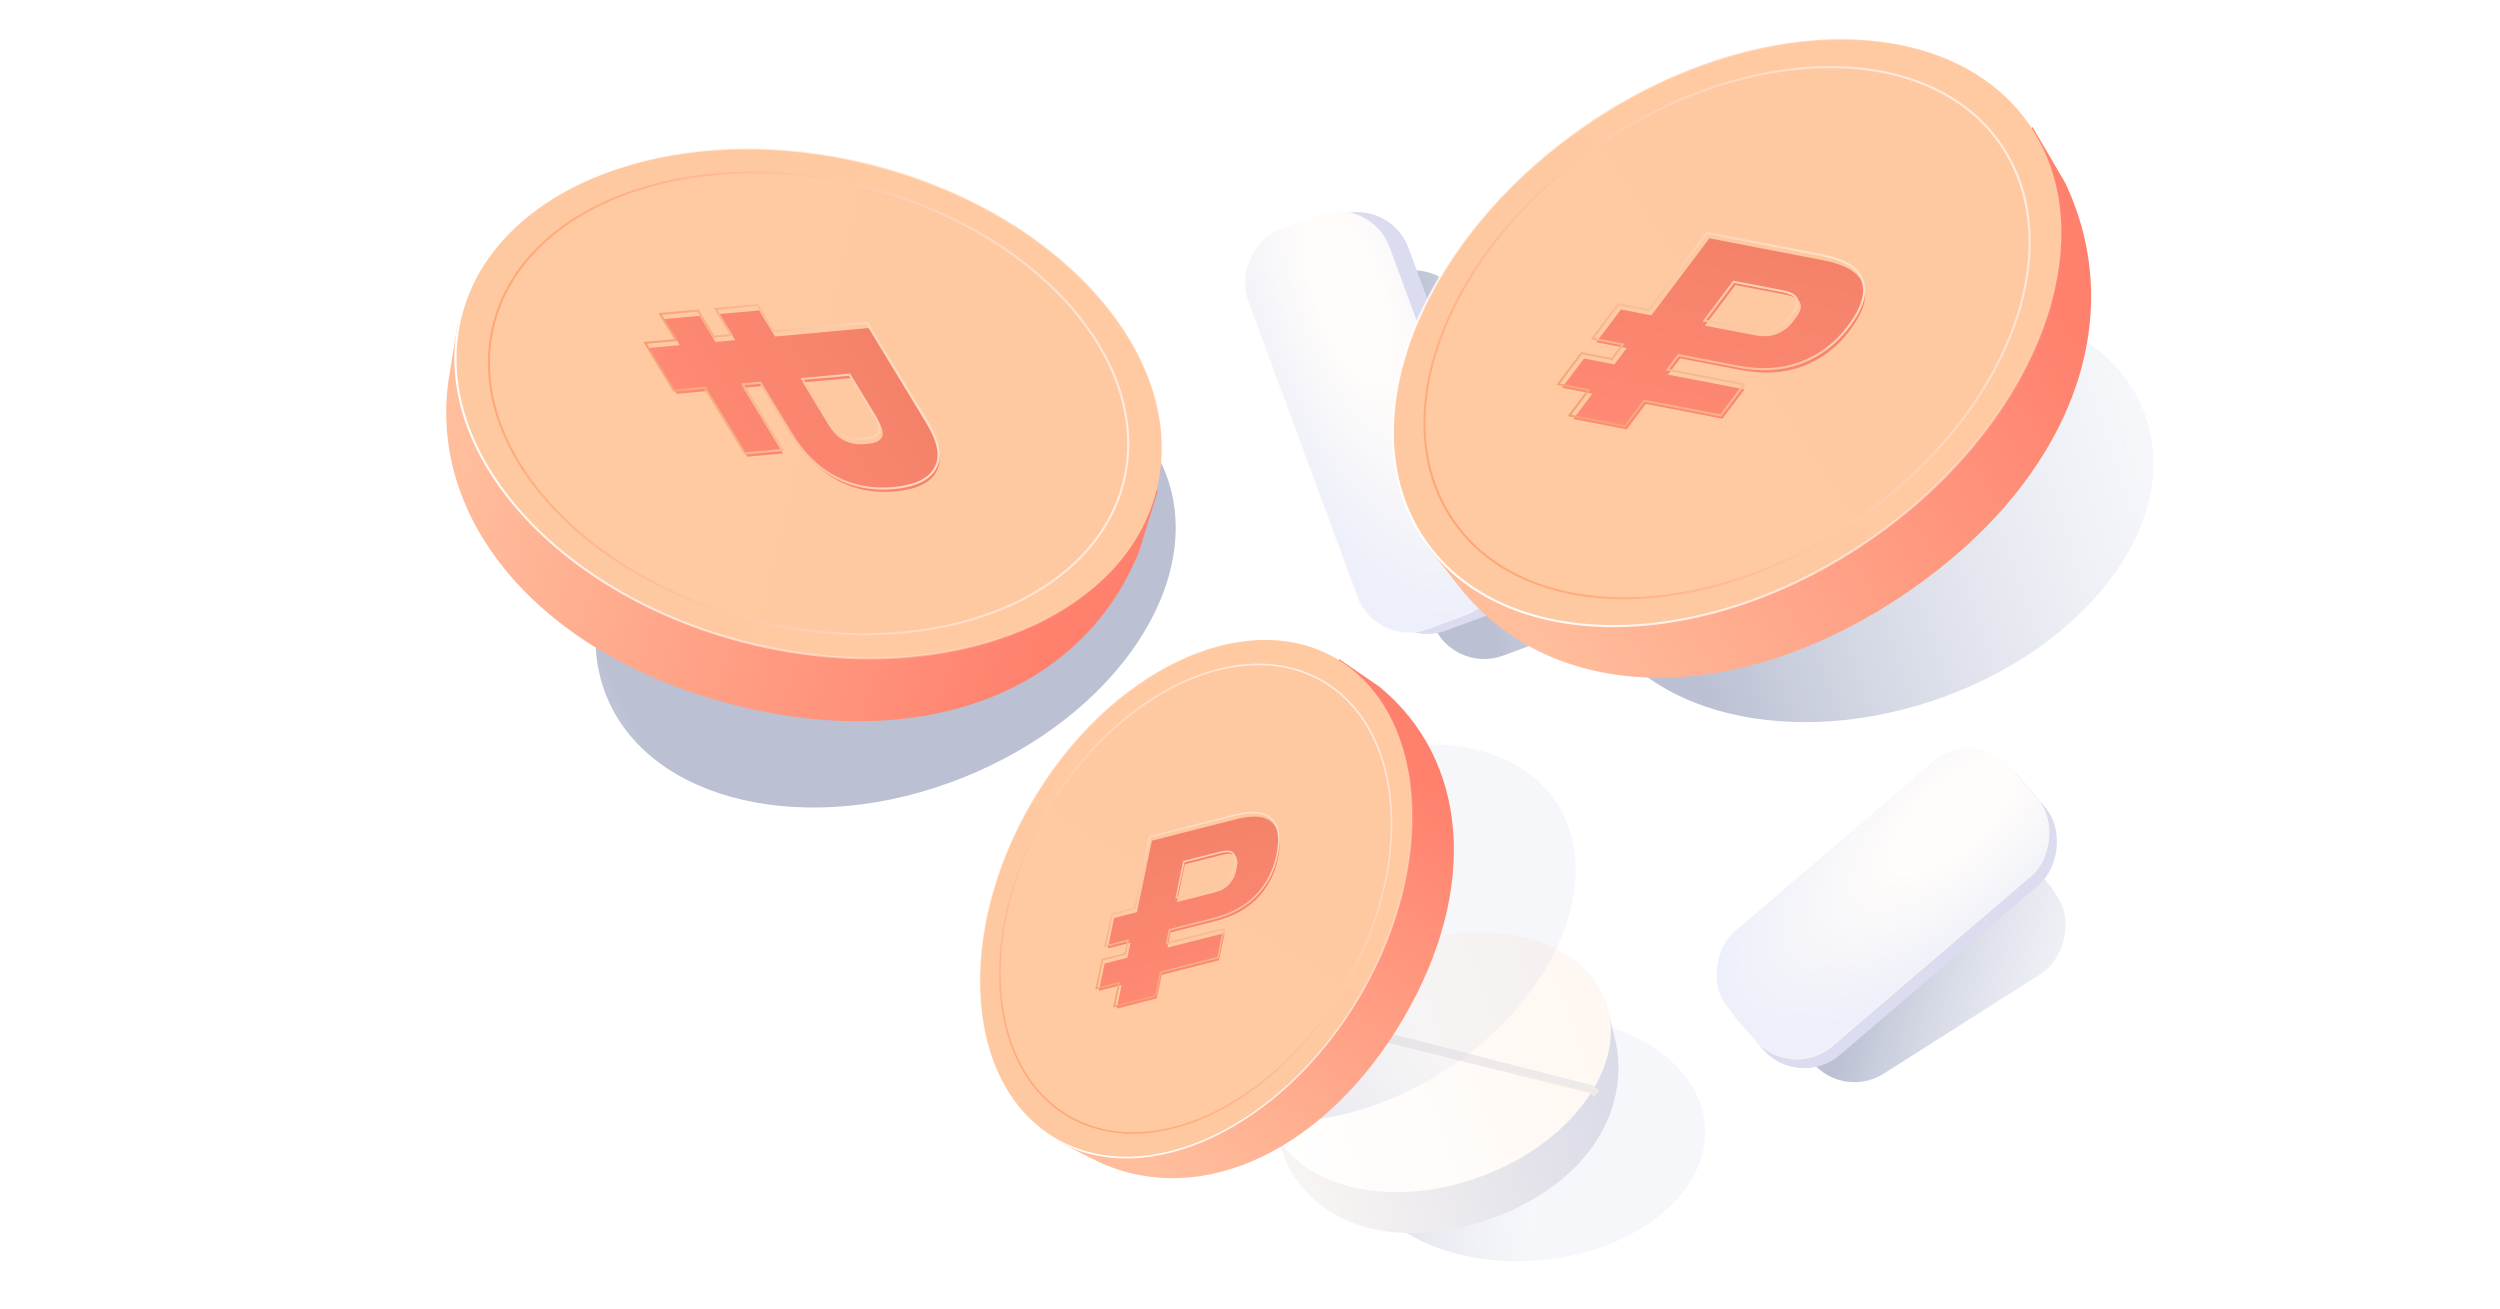 <svg width="548" height="287" viewBox="0 0 548 287" fill="none" xmlns="http://www.w3.org/2000/svg">
<g clip-path="url(#clip0_9275_633969)">
<path d="M88 62C141.701 -63.709 542.122 71.912 471.069 215.041C395.714 366.834 17.545 226.928 88 62Z" fill="url(#paint0_linear_9275_633969)"/>
<g filter="url(#filter0_f_9275_633969)">
<ellipse rx="26.822" ry="39.095" transform="matrix(0.07 0.998 -0.997 0.07 334.764 249.561)" fill="url(#paint1_linear_9275_633969)" fill-opacity="0.5"/>
</g>
<path d="M282.065 254.939C288.963 269.442 307.436 274.215 327.358 266.919C347.281 259.623 357.29 244.17 354.211 228.517L351.906 219.178L278.177 245.466L282.065 254.939Z" fill="url(#paint2_linear_9275_633969)"/>
<path d="M324.441 257.94C314.312 261.649 304.112 262.189 295.81 260.066C287.508 257.942 281.108 253.156 278.568 246.216C275.868 238.84 278.069 230.504 283.77 223.196C283.788 223.172 283.817 223.158 283.865 223.155C283.913 223.151 283.974 223.159 284.048 223.175C284.119 223.191 284.198 223.213 284.285 223.238L284.294 223.24C284.384 223.265 284.481 223.292 284.582 223.315C284.984 223.407 285.461 223.436 285.813 223.01C285.988 222.798 286.021 222.607 285.966 222.435C285.912 222.268 285.777 222.128 285.635 222.011C285.563 221.952 285.488 221.897 285.419 221.847L285.405 221.837C285.34 221.791 285.282 221.748 285.234 221.709C285.182 221.666 285.148 221.63 285.132 221.6C285.125 221.586 285.123 221.575 285.124 221.567C285.124 221.56 285.127 221.551 285.137 221.54C290.15 215.792 297.36 210.81 306.029 207.636C316.159 203.926 326.358 203.386 334.66 205.51C342.963 207.633 349.362 212.419 351.903 219.359C354.1 225.363 353.051 232.002 349.511 238.206C349.233 238.692 349.144 238.852 349.049 239.007C348.959 239.155 348.862 239.3 348.589 239.724C343.739 247.256 335.217 253.993 324.441 257.94Z" fill="url(#paint3_linear_9275_633969)" stroke="url(#paint4_linear_9275_633969)" stroke-width="0.082"/>
<path d="M349.192 237.941L285.906 221.725C285.906 221.725 286.406 222.463 286.272 222.94C286.118 223.486 285.104 223.802 285.104 223.802L348.343 239.522L349.428 240.419L350.549 239.061L349.192 237.941Z" fill="#EFEAEA"/>
<g filter="url(#filter1_f_9275_633969)">
<rect width="30.738" height="86.752" rx="12" transform="matrix(-0.938 0.346 0.346 0.938 317.021 55.859)" fill="url(#paint5_linear_9275_633969)" fill-opacity="0.5"/>
</g>
<rect width="33.299" height="93.576" rx="12" transform="matrix(-0.938 0.346 0.346 0.938 304.587 43.076)" fill="#DBDCEF"/>
<rect x="-0.049" y="0.106" width="33.135" height="93.411" rx="11.918" transform="matrix(-0.938 0.346 0.346 0.938 300.369 42.857)" fill="url(#paint6_radial_9275_633969)" stroke="url(#paint7_linear_9275_633969)" stroke-width="0.165"/>
<g filter="url(#filter2_f_9275_633969)">
<rect width="26.261" height="64.922" rx="12" transform="matrix(0.536 0.844 -0.844 0.536 443.514 184.812)" fill="url(#paint8_linear_9275_633969)" fill-opacity="0.5"/>
</g>
<rect width="33.105" height="81.49" rx="12" transform="matrix(0.65 0.76 -0.76 0.65 434.582 160.936)" fill="#DBDCEF"/>
<rect x="-0.009" y="0.116" width="32.941" height="81.325" rx="11.918" transform="matrix(0.65 0.76 -0.76 0.65 433.015 159.048)" fill="url(#paint9_radial_9275_633969)" stroke="url(#paint10_linear_9275_633969)" stroke-width="0.165"/>
<g filter="url(#filter3_f_9275_633969)">
<ellipse rx="35.754" ry="52.117" transform="matrix(0.545 0.838 -0.838 0.546 297.562 204.495)" fill="url(#paint11_linear_9275_633969)" fill-opacity="0.5"/>
</g>
<path d="M240.704 254.635C263.47 265.257 290.869 251.875 307.638 223.216C324.407 194.556 321.674 166.354 302.371 150.537L293.562 144.479L231.894 250.229L240.704 254.635Z" fill="url(#paint12_linear_9275_633969)"/>
<path d="M298.165 218.116C289.649 232.67 277.898 243.471 265.79 249.172C253.682 254.874 241.236 255.469 231.301 249.653C220.742 243.47 215.107 231.264 214.707 216.79C214.691 216.216 214.691 213.996 214.707 213.436C215.03 201.525 218.761 188.348 226.049 175.892C234.565 161.338 246.316 150.538 258.424 144.836C270.532 139.135 282.978 138.539 292.913 144.356C301.508 149.388 306.839 158.409 308.742 169.399C308.892 170.261 308.943 170.541 308.983 170.821C309.021 171.09 309.049 171.36 309.141 172.143C310.788 186.036 307.225 202.633 298.165 218.116Z" fill="url(#paint13_linear_9275_633969)" stroke="url(#paint14_linear_9275_633969)" stroke-width="0.356"/>
<path d="M294.737 216.108C287.027 229.285 276.388 239.063 265.427 244.224C254.466 249.386 243.201 249.923 234.212 244.66C224.656 239.065 219.555 228.019 219.193 214.915C219.178 214.396 219.179 212.386 219.193 211.879C219.485 201.096 222.863 189.166 229.461 177.889C237.171 164.712 247.81 154.935 258.771 149.773C269.732 144.612 280.997 144.074 289.987 149.337C297.764 153.891 302.59 162.056 304.313 172.003C304.448 172.784 304.495 173.037 304.531 173.291C304.565 173.534 304.59 173.779 304.674 174.488C306.165 187.064 302.939 202.09 294.737 216.108Z" fill="url(#paint15_linear_9275_633969)" stroke="url(#paint16_linear_9275_633969)" stroke-width="0.356"/>
<g filter="url(#filter4_i_9275_633969)">
<path d="M279.774 187.504C279.051 190.954 277.528 193.867 275.206 196.242C272.927 198.573 269.878 200.223 266.06 201.193L256.234 203.689L255.54 206.998L268.099 203.807L266.846 209.784L254.288 212.974L253.203 218.15L244.428 220.38L245.512 215.204L240.521 216.472L241.773 210.495L246.765 209.227L247.458 205.919L242.466 207.187L243.864 200.517L248.856 199.248L252.144 183.56L270.746 178.834C274.564 177.864 277.203 178.17 278.662 179.753C280.164 181.291 280.534 183.875 279.774 187.504ZM270.784 189.333C271.023 188.194 270.894 187.385 270.397 186.905C269.908 186.389 268.928 186.318 267.457 186.692L259.365 188.748L257.632 197.019L265.724 194.963C267.23 194.58 268.352 193.976 269.089 193.148C269.869 192.277 270.367 191.325 270.583 190.293L270.784 189.333Z" fill="url(#paint17_linear_9275_633969)"/>
</g>
<path d="M275.3 196.337L275.3 196.337C277.673 193.91 279.216 190.944 279.946 187.46C280.713 183.8 280.344 181.171 278.813 179.602C277.32 177.984 274.629 177.683 270.782 178.66L252.181 183.386L252.008 183.43L251.972 183.604L248.72 199.118L243.901 200.342L243.728 200.386L243.692 200.56L242.294 207.231L242.257 207.405L242.43 207.361L247.249 206.137L246.629 209.097L241.81 210.321L241.637 210.365L241.601 210.539L240.348 216.516L240.312 216.69L240.484 216.646L245.303 215.422L244.255 220.424L244.219 220.598L244.391 220.554L253.166 218.325L253.339 218.281L253.375 218.107L254.424 213.105L266.81 209.958L266.982 209.914L267.019 209.74L268.271 203.763L268.308 203.589L268.135 203.633L255.749 206.78L256.37 203.82L266.023 201.367C269.866 200.391 272.968 198.722 275.3 196.337ZM270.247 187.056L270.247 187.056L270.249 187.059C270.714 187.509 270.843 188.272 270.612 189.377L270.41 190.337C270.202 191.33 269.727 192.236 268.985 193.065L268.984 193.065C268.308 193.824 267.249 194.411 265.76 194.789L257.84 196.801L259.501 188.878L267.421 186.866C268.872 186.497 269.795 186.58 270.247 187.056Z" stroke="url(#paint18_linear_9275_633969)" stroke-width="0.356"/>
<g filter="url(#filter5_f_9275_633969)">
<ellipse rx="45.762" ry="65.977" transform="matrix(0.368 0.93 -0.929 0.37 194.133 127.941)" fill="url(#paint19_linear_9275_633969)" fill-opacity="0.5"/>
</g>
<path d="M98.27 83.66C93.944 115.975 120.87 144.948 162.484 154.922C204.098 164.895 237.684 150.808 249.714 120.827L253.78 107.584L100.307 71.043L98.27 83.66Z" fill="url(#paint20_linear_9275_633969)"/>
<path d="M165.123 141.22C143.992 136.156 126.231 125.649 114.594 112.767C102.957 99.884 97.46 84.646 100.798 70.099C104.346 54.636 117.176 43.008 134.795 37.025C135.493 36.787 138.219 35.947 138.913 35.753C153.662 31.64 171.271 31.282 189.355 35.616C210.486 40.68 228.248 51.187 239.884 64.069C251.521 76.952 257.018 92.19 253.68 106.737C250.792 119.324 241.757 129.367 228.992 135.896C227.99 136.409 227.667 136.579 227.337 136.735C227.022 136.884 226.701 137.021 225.775 137.433C209.347 144.744 187.604 146.608 165.123 141.22Z" fill="url(#paint21_linear_9275_633969)" stroke="url(#paint22_linear_9275_633969)" stroke-width="0.468"/>
<path d="M166.271 136.213C147.139 131.628 131.059 122.116 120.525 110.454C109.991 98.792 105.017 85.001 108.037 71.836C111.248 57.843 122.859 47.319 138.809 41.902C139.441 41.687 141.909 40.926 142.537 40.751C155.889 37.027 171.831 36.703 188.204 40.627C207.335 45.212 223.415 54.724 233.949 66.386C244.483 78.048 249.457 91.839 246.437 105.004C243.823 116.394 235.646 125.484 224.092 131.394C223.184 131.858 222.892 132.012 222.594 132.153C222.309 132.288 222.018 132.412 221.18 132.785C206.308 139.403 186.624 141.091 166.271 136.213Z" fill="url(#paint23_linear_9275_633969)" stroke="url(#paint24_linear_9275_633969)" stroke-width="0.468"/>
<g filter="url(#filter6_i_9275_633969)">
<path d="M195.675 106.792C191.161 107.201 187.001 106.413 183.195 104.429C179.46 102.48 176.266 99.318 173.612 94.942L166.783 83.68L162.454 84.072L171.182 98.466L163.363 99.174L154.635 84.781L147.863 85.395L141.765 75.338L148.537 74.724L145.067 69.003L152.886 68.294L156.356 74.015L160.684 73.623L157.215 67.901L165.941 67.111L169.411 72.832L189.936 70.971L202.863 92.29C205.517 96.666 206.152 100.061 204.767 102.473C203.453 104.922 200.423 106.362 195.675 106.792ZM189.986 96.316C191.475 96.181 192.42 95.715 192.819 94.916C193.265 94.113 192.977 92.869 191.954 91.182L186.33 81.908L175.509 82.889L181.133 92.163C182.18 93.89 183.353 95.054 184.651 95.656C186.02 96.295 187.379 96.553 188.729 96.43L189.986 96.316Z" fill="url(#paint25_linear_9275_633969)"/>
</g>
<path d="M183.111 104.582L183.111 104.582C187.001 106.611 191.236 107.405 195.797 106.992C200.585 106.558 203.674 105.102 205.015 102.604C206.431 100.135 205.77 96.678 203.096 92.269L190.169 70.95L190.047 70.75L189.814 70.771L169.522 72.611L166.174 67.089L166.053 66.889L165.82 66.91L157.093 67.702L156.861 67.723L156.982 67.923L160.33 73.444L156.467 73.794L153.119 68.273L152.998 68.073L152.765 68.094L144.946 68.803L144.713 68.824L144.834 69.024L148.182 74.545L141.643 75.138L141.411 75.159L141.532 75.359L147.631 85.416L147.752 85.616L147.985 85.595L154.524 85.002L163.13 99.195L163.252 99.395L163.485 99.374L171.304 98.665L171.537 98.644L171.415 98.444L162.808 84.251L166.671 83.901L173.379 94.963C176.05 99.367 179.287 102.588 183.111 104.582ZM192.571 94.786L192.571 94.786L192.568 94.79C192.195 95.537 191.309 95.986 189.864 96.116L188.608 96.23C187.311 96.348 186.018 96.1 184.717 95.494L184.716 95.493C183.527 94.942 182.401 93.849 181.366 92.142L175.863 83.068L186.219 82.129L191.721 91.203C192.73 92.867 192.983 94.044 192.571 94.786Z" stroke="url(#paint26_linear_9275_633969)" stroke-width="0.468"/>
<g filter="url(#filter7_f_9275_633969)">
<ellipse cx="409.673" cy="111.928" rx="43.958" ry="64.077" transform="rotate(71.61 409.673 111.928)" fill="url(#paint27_linear_9275_633969)" fill-opacity="0.5"/>
</g>
<path d="M320.73 129.705C341.956 155.14 382.163 154.525 418.237 129.721C454.311 104.917 466.848 69.729 452.666 40.036L445.543 27.869L312.682 119.51L320.73 129.705Z" fill="url(#paint28_linear_9275_633969)"/>
<path d="M409.792 118.326C391.473 130.922 371.393 137.225 353.745 137.244C336.096 137.263 320.904 130.998 312.304 118.489C303.161 105.193 303.273 87.469 310.904 69.971C311.206 69.277 312.451 66.628 312.783 65.968C319.841 51.934 331.678 38.3 347.357 27.52C365.676 14.924 385.756 8.621 403.404 8.602C421.053 8.584 436.245 14.848 444.845 27.357C452.287 38.18 453.597 51.934 449.712 66.115C449.407 67.228 449.312 67.59 449.203 67.947C449.098 68.289 448.979 68.627 448.651 69.614C442.834 87.116 429.282 104.926 409.792 118.326Z" fill="url(#paint29_linear_9275_633969)" stroke="url(#paint30_linear_9275_633969)" stroke-width="0.468"/>
<path d="M406.832 114.017C390.246 125.422 372.067 131.128 356.091 131.145C340.114 131.162 326.365 125.491 318.582 114.171C310.309 102.139 310.408 86.097 317.316 70.256C317.59 69.628 318.717 67.23 319.017 66.633C325.407 53.928 336.124 41.585 350.318 31.825C366.904 20.421 385.083 14.714 401.059 14.698C417.036 14.681 430.785 20.352 438.568 31.671C445.302 41.465 446.489 53.913 442.972 66.75C442.696 67.758 442.61 68.085 442.511 68.409C442.416 68.718 442.309 69.024 442.012 69.917C436.745 85.761 424.477 101.885 406.832 114.017Z" fill="url(#paint31_linear_9275_633969)" stroke="url(#paint32_linear_9275_633969)" stroke-width="0.468"/>
<g filter="url(#filter8_i_9275_633969)">
<path d="M405.003 71.498C402.207 75.211 398.757 77.834 394.655 79.367C390.628 80.87 386.064 81.131 380.962 80.149L367.834 77.621L365.152 81.181L381.932 84.412L377.089 90.842L360.309 87.611L356.114 93.18L344.389 90.923L348.584 85.354L341.914 84.07L346.758 77.639L353.428 78.924L356.109 75.364L349.439 74.08L354.845 66.903L361.515 68.187L374.229 51.307L399.082 56.093C404.184 57.075 407.162 58.919 408.018 61.626C408.949 64.303 407.944 67.594 405.003 71.498ZM393.246 68.643C394.169 67.418 394.469 66.38 394.145 65.529C393.85 64.639 392.72 64.005 390.754 63.627L379.942 61.545L373.239 70.445L384.051 72.526C386.064 72.914 387.742 72.82 389.085 72.246C390.504 71.643 391.632 70.786 392.468 69.676L393.246 68.643Z" fill="url(#paint33_linear_9275_633969)"/>
</g>
<path d="M394.714 79.532L394.714 79.532C398.905 77.965 402.409 75.291 405.233 71.542C408.198 67.605 409.23 64.261 408.281 61.53C407.406 58.762 404.363 56.895 399.223 55.906L374.369 51.121L374.14 51.077L373.999 51.263L361.426 67.956L354.985 66.716L354.756 66.672L354.615 66.859L349.21 74.036L349.069 74.222L349.298 74.267L355.739 75.507L353.339 78.693L346.899 77.453L346.669 77.409L346.528 77.595L341.685 84.026L341.544 84.213L341.774 84.257L348.214 85.497L344.16 90.879L344.019 91.066L344.249 91.11L355.973 93.367L356.203 93.412L356.344 93.225L360.398 87.842L376.948 91.029L377.177 91.073L377.318 90.886L382.162 84.456L382.302 84.269L382.073 84.225L365.523 81.038L367.922 77.852L380.822 80.336C385.956 81.324 390.593 81.07 394.714 79.532ZM393.881 65.625L393.881 65.625L393.883 65.629C394.186 66.427 393.912 67.41 393.017 68.599L392.238 69.632C391.434 70.7 390.358 71.515 389.008 72.089L389.007 72.089C387.775 72.616 386.182 72.722 384.192 72.339L373.61 70.302L380.031 61.776L390.613 63.814C392.553 64.187 393.609 64.802 393.881 65.625Z" stroke="url(#paint34_linear_9275_633969)" stroke-width="0.468"/>
</g>
<defs>
<filter id="filter0_f_9275_633969" x="291.725" y="218.66" width="86.079" height="61.803" filterUnits="userSpaceOnUse" color-interpolation-filters="sRGB">
<feFlood flood-opacity="0" result="BackgroundImageFix"/>
<feBlend mode="normal" in="SourceGraphic" in2="BackgroundImageFix" result="shape"/>
<feGaussianBlur stdDeviation="2" result="effect1_foregroundBlur_9275_633969"/>
</filter>
<filter id="filter1_f_9275_633969" x="287.594" y="55.27" width="60.041" height="93.217" filterUnits="userSpaceOnUse" color-interpolation-filters="sRGB">
<feFlood flood-opacity="0" result="BackgroundImageFix"/>
<feBlend mode="normal" in="SourceGraphic" in2="BackgroundImageFix" result="shape"/>
<feGaussianBlur stdDeviation="2" result="effect1_foregroundBlur_9275_633969"/>
</filter>
<filter id="filter2_f_9275_633969" x="391.716" y="187.811" width="62.877" height="50.987" filterUnits="userSpaceOnUse" color-interpolation-filters="sRGB">
<feFlood flood-opacity="0" result="BackgroundImageFix"/>
<feBlend mode="normal" in="SourceGraphic" in2="BackgroundImageFix" result="shape"/>
<feGaussianBlur stdDeviation="0.782" result="effect1_foregroundBlur_9275_633969"/>
</filter>
<filter id="filter3_f_9275_633969" x="243.721" y="157.182" width="107.682" height="94.629" filterUnits="userSpaceOnUse" color-interpolation-filters="sRGB">
<feFlood flood-opacity="0" result="BackgroundImageFix"/>
<feBlend mode="normal" in="SourceGraphic" in2="BackgroundImageFix" result="shape"/>
<feGaussianBlur stdDeviation="3" result="effect1_foregroundBlur_9275_633969"/>
</filter>
<filter id="filter4_i_9275_633969" x="240.103" y="177.922" width="40.763" height="43.25" filterUnits="userSpaceOnUse" color-interpolation-filters="sRGB">
<feFlood flood-opacity="0" result="BackgroundImageFix"/>
<feBlend mode="normal" in="SourceGraphic" in2="BackgroundImageFix" result="shape"/>
<feColorMatrix in="SourceAlpha" type="matrix" values="0 0 0 0 0 0 0 0 0 0 0 0 0 0 0 0 0 0 127 0" result="hardAlpha"/>
<feOffset dx="0.356" dy="0.712"/>
<feGaussianBlur stdDeviation="0.178"/>
<feComposite in2="hardAlpha" operator="arithmetic" k2="-1" k3="1"/>
<feColorMatrix type="matrix" values="0 0 0 0 0 0 0 0 0 0 0 0 0 0 0 0 0 0 0.15 0"/>
<feBlend mode="normal" in2="shape" result="effect1_innerShadow_9275_633969"/>
</filter>
<filter id="filter5_f_9275_633969" x="124.543" y="72.885" width="139.18" height="110.111" filterUnits="userSpaceOnUse" color-interpolation-filters="sRGB">
<feFlood flood-opacity="0" result="BackgroundImageFix"/>
<feBlend mode="normal" in="SourceGraphic" in2="BackgroundImageFix" result="shape"/>
<feGaussianBlur stdDeviation="3" result="effect1_foregroundBlur_9275_633969"/>
</filter>
<filter id="filter6_i_9275_633969" x="141.056" y="66.668" width="65.416" height="41.099" filterUnits="userSpaceOnUse" color-interpolation-filters="sRGB">
<feFlood flood-opacity="0" result="BackgroundImageFix"/>
<feBlend mode="normal" in="SourceGraphic" in2="BackgroundImageFix" result="shape"/>
<feColorMatrix in="SourceAlpha" type="matrix" values="0 0 0 0 0 0 0 0 0 0 0 0 0 0 0 0 0 0 127 0" result="hardAlpha"/>
<feOffset dx="0.468" dy="0.935"/>
<feGaussianBlur stdDeviation="0.234"/>
<feComposite in2="hardAlpha" operator="arithmetic" k2="-1" k3="1"/>
<feColorMatrix type="matrix" values="0 0 0 0 0 0 0 0 0 0 0 0 0 0 0 0 0 0 0.15 0"/>
<feBlend mode="normal" in2="shape" result="effect1_innerShadow_9275_633969"/>
</filter>
<filter id="filter7_f_9275_633969" x="342.073" y="60.345" width="135.198" height="103.168" filterUnits="userSpaceOnUse" color-interpolation-filters="sRGB">
<feFlood flood-opacity="0" result="BackgroundImageFix"/>
<feBlend mode="normal" in="SourceGraphic" in2="BackgroundImageFix" result="shape"/>
<feGaussianBlur stdDeviation="2.61" result="effect1_foregroundBlur_9275_633969"/>
</filter>
<filter id="filter8_i_9275_633969" x="341.174" y="50.846" width="68.186" height="43.265" filterUnits="userSpaceOnUse" color-interpolation-filters="sRGB">
<feFlood flood-opacity="0" result="BackgroundImageFix"/>
<feBlend mode="normal" in="SourceGraphic" in2="BackgroundImageFix" result="shape"/>
<feColorMatrix in="SourceAlpha" type="matrix" values="0 0 0 0 0 0 0 0 0 0 0 0 0 0 0 0 0 0 127 0" result="hardAlpha"/>
<feOffset dx="0.468" dy="0.935"/>
<feGaussianBlur stdDeviation="0.234"/>
<feComposite in2="hardAlpha" operator="arithmetic" k2="-1" k3="1"/>
<feColorMatrix type="matrix" values="0 0 0 0 0 0 0 0 0 0 0 0 0 0 0 0 0 0 0.15 0"/>
<feBlend mode="normal" in2="shape" result="effect1_innerShadow_9275_633969"/>
</filter>
<linearGradient id="paint0_linear_9275_633969" x1="276.627" y1="14.818" x2="276.627" y2="261.645" gradientUnits="userSpaceOnUse">
<stop stop-color="white"/>
<stop offset="1" stop-color="white" stop-opacity="0"/>
</linearGradient>
<linearGradient id="paint1_linear_9275_633969" x1="31.759" y1="67.796" x2="31.802" y2="-0.919" gradientUnits="userSpaceOnUse">
<stop stop-color="#9EA8C8"/>
<stop offset="0" stop-color="#7782A6"/>
<stop offset="1" stop-color="#C9D0E5" stop-opacity="0.31"/>
</linearGradient>
<linearGradient id="paint2_linear_9275_633969" x1="351.156" y1="242.755" x2="288.522" y2="262.223" gradientUnits="userSpaceOnUse">
<stop stop-color="#DCDCE8"/>
<stop offset="1" stop-color="#F7F4F2"/>
</linearGradient>
<linearGradient id="paint3_linear_9275_633969" x1="351.941" y1="219.345" x2="278.525" y2="246.217" gradientUnits="userSpaceOnUse">
<stop stop-color="#FFF7F1"/>
<stop offset="1" stop-color="white"/>
</linearGradient>
<linearGradient id="paint4_linear_9275_633969" x1="351.941" y1="219.345" x2="278.525" y2="246.217" gradientUnits="userSpaceOnUse">
<stop stop-color="white"/>
<stop offset="1" stop-color="white" stop-opacity="0"/>
</linearGradient>
<linearGradient id="paint5_linear_9275_633969" x1="15.395" y1="43.246" x2="-46.319" y2="49.141" gradientUnits="userSpaceOnUse">
<stop offset="0" stop-color="#7782A6"/>
<stop offset="1" stop-color="#C9D0E5" stop-opacity="0.31"/>
</linearGradient>
<radialGradient id="paint6_radial_9275_633969" cx="0" cy="0" r="1" gradientUnits="userSpaceOnUse" gradientTransform="translate(11.954 19.029) rotate(89.18) scale(74.555 26.531)">
<stop offset="0.26" stop-color="#FFFCFA"/>
<stop offset="1" stop-color="#EDF0FA"/>
</radialGradient>
<linearGradient id="paint7_linear_9275_633969" x1="33.299" y1="56.414" x2="2.134" y2="56.211" gradientUnits="userSpaceOnUse">
<stop stop-color="#FFF7F2"/>
<stop offset="1" stop-color="white" stop-opacity="0"/>
</linearGradient>
<linearGradient id="paint8_linear_9275_633969" x1="4.747" y1="45.092" x2="43.407" y2="10.419" gradientUnits="userSpaceOnUse">
<stop offset="0" stop-color="#7782A6"/>
<stop offset="1" stop-color="#C9D0E5" stop-opacity="0.31"/>
</linearGradient>
<radialGradient id="paint9_radial_9275_633969" cx="0" cy="0" r="1" gradientUnits="userSpaceOnUse" gradientTransform="translate(11.884 16.571) rotate(89.064) scale(64.927 26.376)">
<stop offset="0.26" stop-color="#FFFCFA"/>
<stop offset="1" stop-color="#EDF0FA"/>
</radialGradient>
<linearGradient id="paint10_linear_9275_633969" x1="33.105" y1="49.128" x2="2.122" y2="48.897" gradientUnits="userSpaceOnUse">
<stop stop-color="#FFF7F2"/>
<stop offset="1" stop-color="white" stop-opacity="0"/>
</linearGradient>
<linearGradient id="paint11_linear_9275_633969" x1="42.336" y1="90.378" x2="42.393" y2="-1.225" gradientUnits="userSpaceOnUse">
<stop stop-color="#9EA8C8"/>
<stop offset="0" stop-color="#7782A6"/>
<stop offset="1" stop-color="#C9D0E5" stop-opacity="0.31"/>
</linearGradient>
<linearGradient id="paint12_linear_9275_633969" x1="312.282" y1="170.344" x2="256.095" y2="256.249" gradientUnits="userSpaceOnUse">
<stop stop-color="#FF806D"/>
<stop offset="1" stop-color="#FFBD9B"/>
</linearGradient>
<linearGradient id="paint13_linear_9275_633969" x1="293.003" y1="144.202" x2="231.181" y2="249.789" gradientUnits="userSpaceOnUse">
<stop stop-color="#FFCAA2"/>
<stop offset="1" stop-color="#FEC9A1"/>
</linearGradient>
<linearGradient id="paint14_linear_9275_633969" x1="293.003" y1="144.202" x2="231.181" y2="249.789" gradientUnits="userSpaceOnUse">
<stop stop-color="white" stop-opacity="0"/>
<stop offset="1" stop-color="white"/>
</linearGradient>
<linearGradient id="paint15_linear_9275_633969" x1="290.076" y1="149.184" x2="234.094" y2="244.797" gradientUnits="userSpaceOnUse">
<stop stop-color="#FEC9A1"/>
<stop offset="1" stop-color="#FFCAA2"/>
</linearGradient>
<linearGradient id="paint16_linear_9275_633969" x1="290.076" y1="149.184" x2="234.094" y2="244.797" gradientUnits="userSpaceOnUse">
<stop stop-color="#FFECE1"/>
<stop offset="1" stop-color="#FFA775"/>
</linearGradient>
<linearGradient id="paint17_linear_9275_633969" x1="264.676" y1="180.376" x2="272.996" y2="213.122" gradientUnits="userSpaceOnUse">
<stop stop-color="#F48269"/>
<stop offset="1" stop-color="#FF8974"/>
</linearGradient>
<linearGradient id="paint18_linear_9275_633969" x1="274.359" y1="177.429" x2="269.117" y2="228.933" gradientUnits="userSpaceOnUse">
<stop stop-color="#FFE1CB"/>
<stop offset="1" stop-color="#F39864"/>
</linearGradient>
<linearGradient id="paint19_linear_9275_633969" x1="30.583" y1="59.747" x2="37.303" y2="138.242" gradientUnits="userSpaceOnUse">
<stop offset="0" stop-color="#7782A6"/>
<stop offset="1" stop-color="#C9D0E5" stop-opacity="0.31"/>
</linearGradient>
<linearGradient id="paint20_linear_9275_633969" x1="229.187" y1="140.651" x2="101.804" y2="104.738" gradientUnits="userSpaceOnUse">
<stop stop-color="#FF806D"/>
<stop offset="1" stop-color="#FFBD9B"/>
</linearGradient>
<linearGradient id="paint21_linear_9275_633969" x1="253.908" y1="106.792" x2="100.23" y2="71.529" gradientUnits="userSpaceOnUse">
<stop stop-color="#FFCAA2"/>
<stop offset="1" stop-color="#FEC9A1"/>
</linearGradient>
<linearGradient id="paint22_linear_9275_633969" x1="253.908" y1="106.792" x2="100.23" y2="71.529" gradientUnits="userSpaceOnUse">
<stop stop-color="white" stop-opacity="0"/>
<stop offset="1" stop-color="white"/>
</linearGradient>
<linearGradient id="paint23_linear_9275_633969" x1="246.664" y1="105.058" x2="107.501" y2="73.126" gradientUnits="userSpaceOnUse">
<stop stop-color="#FEC9A1"/>
<stop offset="1" stop-color="#FFCAA2"/>
</linearGradient>
<linearGradient id="paint24_linear_9275_633969" x1="246.664" y1="105.058" x2="107.501" y2="73.126" gradientUnits="userSpaceOnUse">
<stop stop-color="#FFECE1"/>
<stop offset="1" stop-color="#FFA775"/>
</linearGradient>
<linearGradient id="paint25_linear_9275_633969" x1="198.645" y1="85.334" x2="161.49" y2="107.866" gradientUnits="userSpaceOnUse">
<stop stop-color="#F48269"/>
<stop offset="1" stop-color="#FF8974"/>
</linearGradient>
<linearGradient id="paint26_linear_9275_633969" x1="205.973" y1="96.247" x2="140.744" y2="109.385" gradientUnits="userSpaceOnUse">
<stop stop-color="#FFE1CB"/>
<stop offset="1" stop-color="#F39864"/>
</linearGradient>
<linearGradient id="paint27_linear_9275_633969" x1="417.764" y1="158.97" x2="417.835" y2="46.346" gradientUnits="userSpaceOnUse">
<stop offset="0" stop-color="#7782A6"/>
<stop offset="1" stop-color="#C9D0E5" stop-opacity="0.31"/>
</linearGradient>
<linearGradient id="paint28_linear_9275_633969" x1="453.401" y1="69.228" x2="338.221" y2="140.292" gradientUnits="userSpaceOnUse">
<stop stop-color="#FF806D"/>
<stop offset="1" stop-color="#FFBD9B"/>
</linearGradient>
<linearGradient id="paint29_linear_9275_633969" x1="445.038" y1="27.224" x2="312.111" y2="118.622" gradientUnits="userSpaceOnUse">
<stop stop-color="#FFCAA2"/>
<stop offset="1" stop-color="#FEC9A1"/>
</linearGradient>
<linearGradient id="paint30_linear_9275_633969" x1="445.038" y1="27.224" x2="312.111" y2="118.622" gradientUnits="userSpaceOnUse">
<stop stop-color="white" stop-opacity="0"/>
<stop offset="1" stop-color="white"/>
</linearGradient>
<linearGradient id="paint31_linear_9275_633969" x1="438.761" y1="31.539" x2="318.389" y2="114.304" gradientUnits="userSpaceOnUse">
<stop stop-color="#FEC9A1"/>
<stop offset="1" stop-color="#FFCAA2"/>
</linearGradient>
<linearGradient id="paint32_linear_9275_633969" x1="438.761" y1="31.539" x2="318.389" y2="114.304" gradientUnits="userSpaceOnUse">
<stop stop-color="#FFECE1"/>
<stop offset="1" stop-color="#FFA775"/>
</linearGradient>
<linearGradient id="paint33_linear_9275_633969" x1="390.973" y1="54.531" x2="382.552" y2="98.27" gradientUnits="userSpaceOnUse">
<stop stop-color="#F48269"/>
<stop offset="1" stop-color="#FF8974"/>
</linearGradient>
<linearGradient id="paint34_linear_9275_633969" x1="404.183" y1="56.441" x2="369.075" y2="114.968" gradientUnits="userSpaceOnUse">
<stop stop-color="#FFE1CB"/>
<stop offset="1" stop-color="#F39864"/>
</linearGradient>
<clipPath id="clip0_9275_633969">
<rect width="489" height="287" fill="white" transform="translate(59)"/>
</clipPath>
</defs>
</svg>
